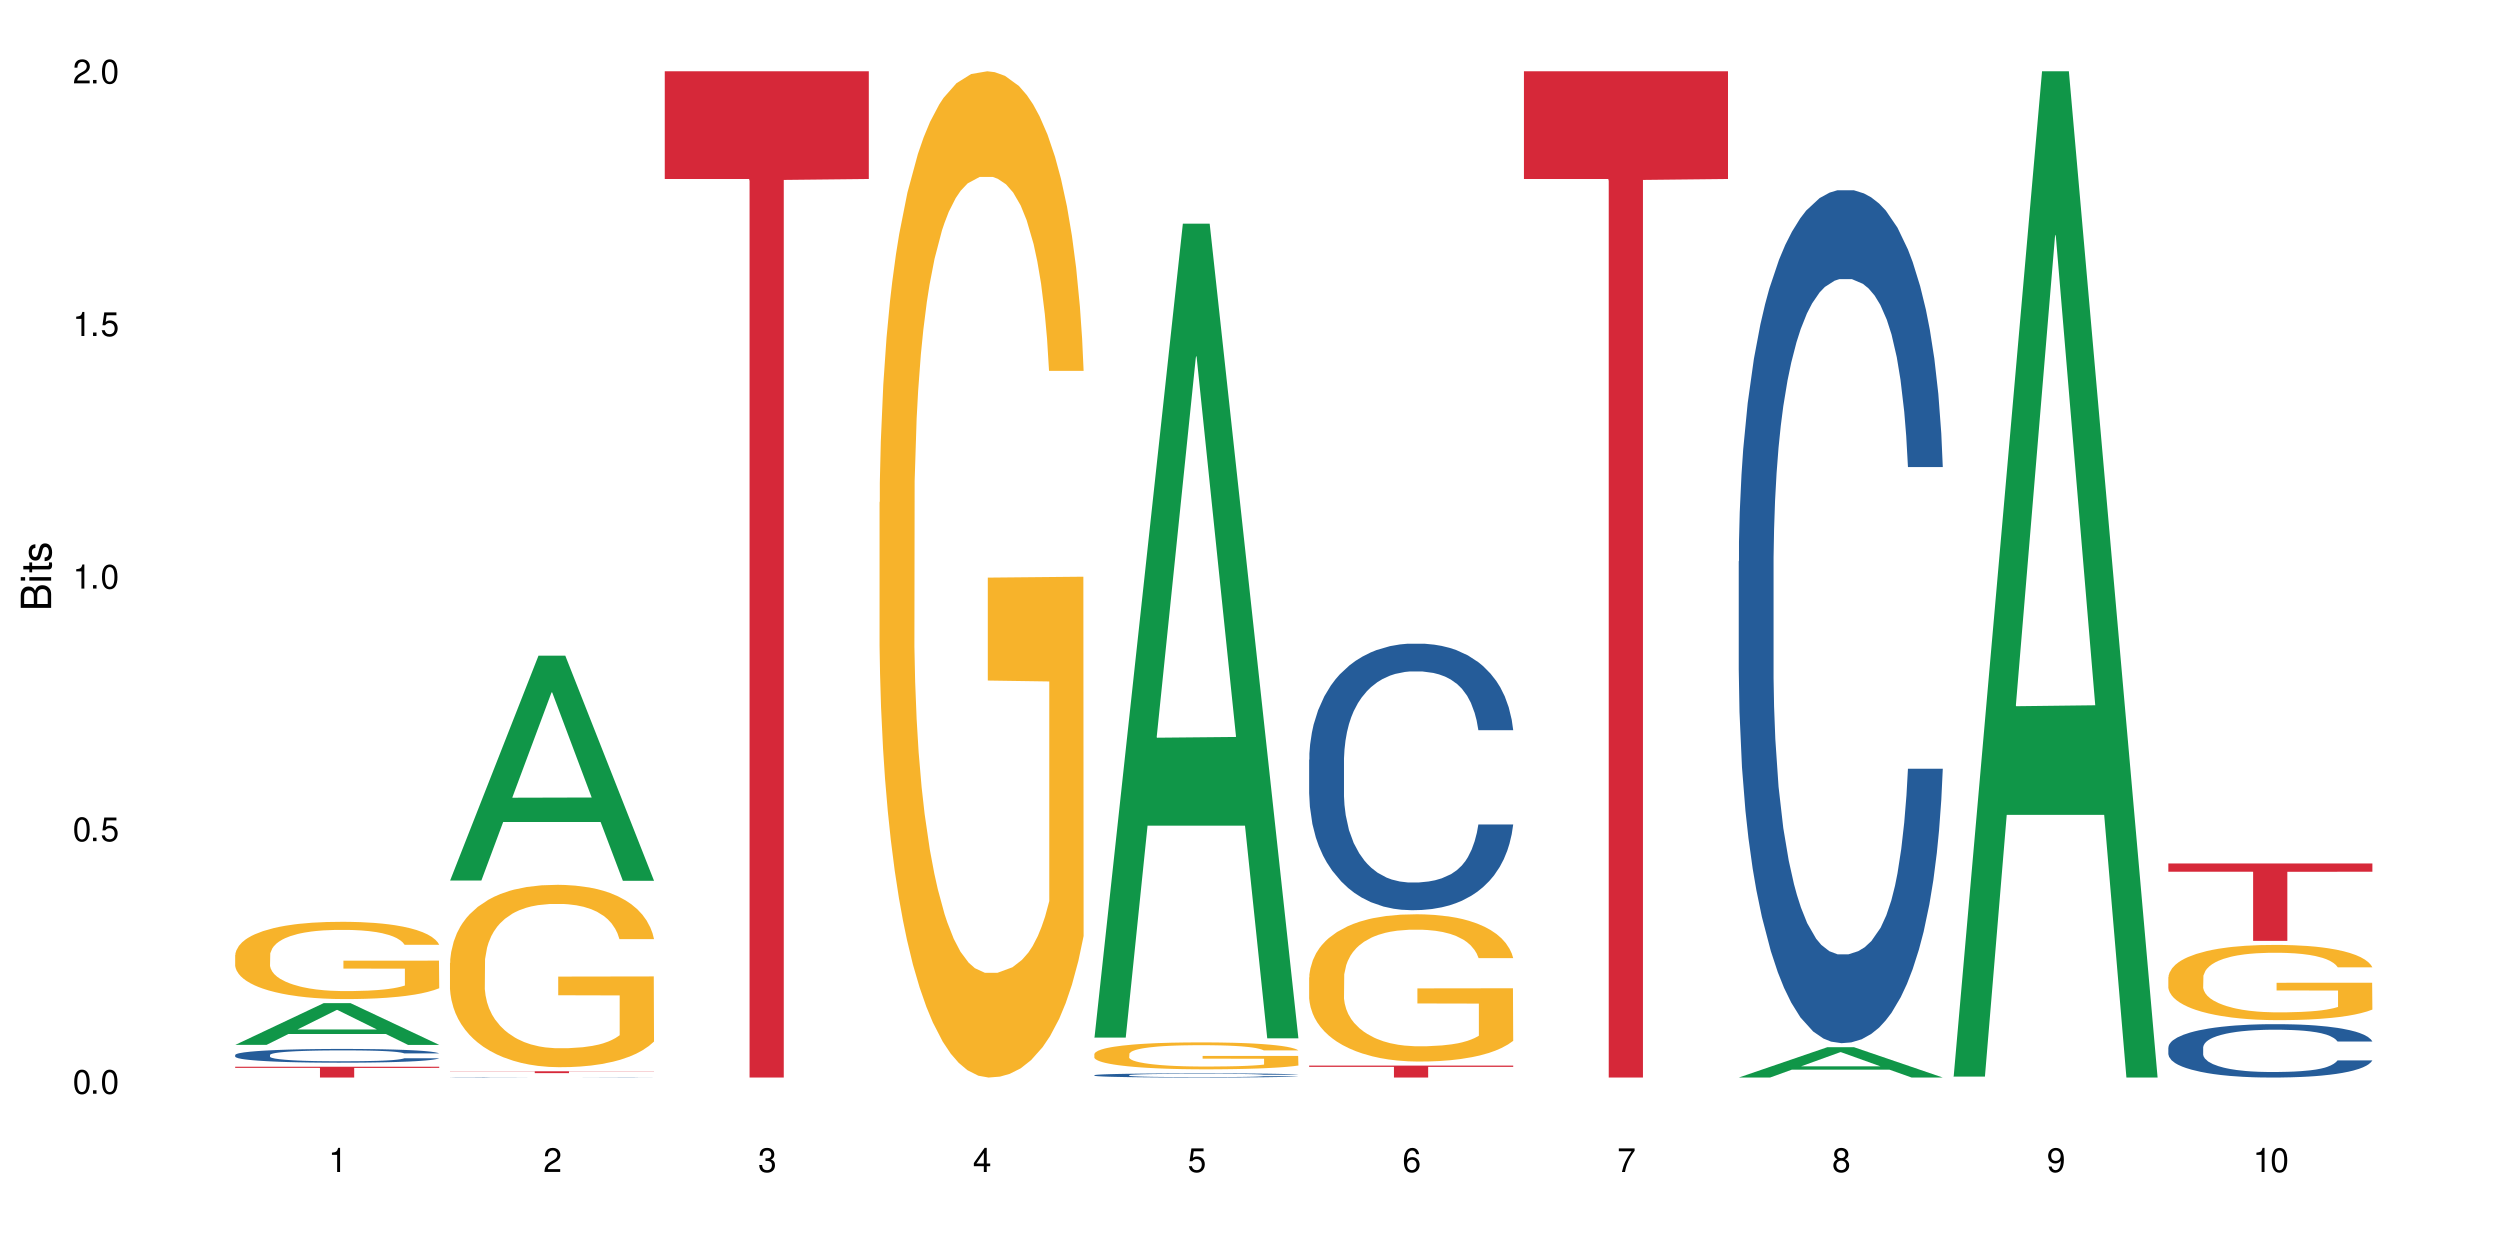 <?xml version="1.0" encoding="UTF-8"?>
<svg xmlns="http://www.w3.org/2000/svg" xmlns:xlink="http://www.w3.org/1999/xlink" width="720" height="360" viewBox="0 0 720 360">
<defs>
<g>
<g id="glyph-0-0">
</g>
<g id="glyph-0-1">
<path d="M 2.641 -6.938 C 2 -6.938 1.422 -6.656 1.078 -6.172 C 0.641 -5.562 0.406 -4.641 0.406 -3.359 C 0.406 -1.016 1.188 0.219 2.641 0.219 C 4.078 0.219 4.859 -1.016 4.859 -3.297 C 4.859 -4.641 4.656 -5.547 4.203 -6.172 C 3.844 -6.656 3.281 -6.938 2.641 -6.938 Z M 2.641 -6.188 C 3.547 -6.188 4 -5.25 4 -3.375 C 4 -1.406 3.562 -0.484 2.625 -0.484 C 1.734 -0.484 1.281 -1.438 1.281 -3.344 C 1.281 -5.25 1.734 -6.188 2.641 -6.188 Z M 2.641 -6.188 "/>
</g>
<g id="glyph-0-2">
<path d="M 1.828 -1 L 0.828 -1 L 0.828 0 L 1.828 0 Z M 1.828 -1 "/>
</g>
<g id="glyph-0-3">
<path d="M 4.562 -6.797 L 1.062 -6.797 L 0.547 -3.094 L 1.328 -3.094 C 1.719 -3.562 2.047 -3.734 2.578 -3.734 C 3.484 -3.734 4.062 -3.109 4.062 -2.094 C 4.062 -1.125 3.484 -0.531 2.578 -0.531 C 1.828 -0.531 1.375 -0.906 1.188 -1.672 L 0.328 -1.672 C 0.453 -1.109 0.547 -0.844 0.75 -0.594 C 1.125 -0.078 1.828 0.219 2.594 0.219 C 3.969 0.219 4.922 -0.781 4.922 -2.219 C 4.922 -3.562 4.031 -4.484 2.719 -4.484 C 2.25 -4.484 1.859 -4.359 1.469 -4.062 L 1.734 -5.969 L 4.562 -5.969 Z M 4.562 -6.797 "/>
</g>
<g id="glyph-0-4">
<path d="M 2.484 -4.938 L 2.484 0 L 3.328 0 L 3.328 -6.938 L 2.766 -6.938 C 2.469 -5.875 2.281 -5.734 0.984 -5.562 L 0.984 -4.938 Z M 2.484 -4.938 "/>
</g>
<g id="glyph-0-5">
<path d="M 4.859 -0.828 L 1.281 -0.828 C 1.359 -1.406 1.672 -1.781 2.5 -2.281 L 3.469 -2.828 C 4.406 -3.344 4.906 -4.062 4.906 -4.906 C 4.906 -5.484 4.672 -6.031 4.266 -6.406 C 3.859 -6.766 3.375 -6.938 2.719 -6.938 C 1.859 -6.938 1.219 -6.625 0.844 -6.031 C 0.609 -5.672 0.5 -5.234 0.484 -4.531 L 1.328 -4.531 C 1.359 -5.016 1.406 -5.281 1.531 -5.516 C 1.75 -5.938 2.188 -6.203 2.703 -6.203 C 3.469 -6.203 4.031 -5.641 4.031 -4.891 C 4.031 -4.344 3.719 -3.859 3.125 -3.516 L 2.234 -3 C 0.812 -2.172 0.406 -1.531 0.328 -0.016 L 4.859 -0.016 Z M 4.859 -0.828 "/>
</g>
<g id="glyph-0-6">
<path d="M 2.125 -3.188 L 2.578 -3.188 C 3.5 -3.188 3.984 -2.766 3.984 -1.922 C 3.984 -1.062 3.469 -0.531 2.594 -0.531 C 1.656 -0.531 1.203 -1 1.156 -2.016 L 0.312 -2.016 C 0.344 -1.453 0.438 -1.094 0.609 -0.781 C 0.953 -0.109 1.625 0.219 2.547 0.219 C 3.953 0.219 4.859 -0.625 4.859 -1.938 C 4.859 -2.828 4.516 -3.297 3.703 -3.594 C 4.344 -3.844 4.656 -4.328 4.656 -5.031 C 4.656 -6.219 3.875 -6.938 2.578 -6.938 C 1.203 -6.938 0.484 -6.172 0.453 -4.703 L 1.297 -4.703 C 1.312 -5.125 1.344 -5.359 1.453 -5.578 C 1.641 -5.969 2.062 -6.203 2.594 -6.203 C 3.344 -6.203 3.797 -5.75 3.797 -5 C 3.797 -4.516 3.609 -4.219 3.25 -4.047 C 3.016 -3.953 2.703 -3.922 2.125 -3.906 Z M 2.125 -3.188 "/>
</g>
<g id="glyph-0-7">
<path d="M 3.141 -1.672 L 3.141 0 L 3.984 0 L 3.984 -1.672 L 4.984 -1.672 L 4.984 -2.438 L 3.984 -2.438 L 3.984 -6.938 L 3.359 -6.938 L 0.266 -2.578 L 0.266 -1.672 Z M 3.141 -2.438 L 1 -2.438 L 3.141 -5.5 Z M 3.141 -2.438 "/>
</g>
<g id="glyph-0-8">
<path d="M 4.781 -5.125 C 4.609 -6.266 3.891 -6.938 2.844 -6.938 C 2.094 -6.938 1.422 -6.578 1.031 -5.953 C 0.594 -5.266 0.406 -4.422 0.406 -3.172 C 0.406 -2 0.578 -1.25 0.984 -0.641 C 1.359 -0.078 1.953 0.219 2.703 0.219 C 3.984 0.219 4.922 -0.75 4.922 -2.094 C 4.922 -3.375 4.062 -4.281 2.844 -4.281 C 2.172 -4.281 1.641 -4.031 1.281 -3.516 C 1.281 -5.234 1.828 -6.188 2.797 -6.188 C 3.391 -6.188 3.797 -5.797 3.938 -5.125 Z M 2.734 -3.531 C 3.547 -3.531 4.062 -2.953 4.062 -2.031 C 4.062 -1.156 3.484 -0.531 2.703 -0.531 C 1.922 -0.531 1.328 -1.188 1.328 -2.078 C 1.328 -2.938 1.906 -3.531 2.734 -3.531 Z M 2.734 -3.531 "/>
</g>
<g id="glyph-0-9">
<path d="M 4.984 -6.797 L 0.438 -6.797 L 0.438 -5.969 L 4.109 -5.969 C 2.5 -3.656 1.828 -2.234 1.328 0 L 2.219 0 C 2.594 -2.172 3.453 -4.047 4.984 -6.094 Z M 4.984 -6.797 "/>
</g>
<g id="glyph-0-10">
<path d="M 3.75 -3.656 C 4.469 -4.094 4.688 -4.438 4.688 -5.078 C 4.688 -6.172 3.844 -6.938 2.641 -6.938 C 1.438 -6.938 0.594 -6.172 0.594 -5.094 C 0.594 -4.438 0.812 -4.094 1.516 -3.656 C 0.734 -3.266 0.359 -2.703 0.359 -1.922 C 0.359 -0.656 1.281 0.219 2.641 0.219 C 3.984 0.219 4.922 -0.656 4.922 -1.922 C 4.922 -2.703 4.531 -3.266 3.75 -3.656 Z M 2.641 -6.188 C 3.359 -6.188 3.812 -5.75 3.812 -5.062 C 3.812 -4.406 3.344 -3.984 2.641 -3.984 C 1.922 -3.984 1.453 -4.406 1.453 -5.078 C 1.453 -5.75 1.922 -6.188 2.641 -6.188 Z M 2.641 -3.266 C 3.484 -3.266 4.062 -2.719 4.062 -1.906 C 4.062 -1.078 3.484 -0.531 2.625 -0.531 C 1.797 -0.531 1.219 -1.094 1.219 -1.906 C 1.219 -2.719 1.781 -3.266 2.641 -3.266 Z M 2.641 -3.266 "/>
</g>
<g id="glyph-0-11">
<path d="M 0.516 -1.578 C 0.672 -0.453 1.406 0.219 2.438 0.219 C 3.188 0.219 3.859 -0.141 4.266 -0.766 C 4.688 -1.453 4.891 -2.297 4.891 -3.547 C 4.891 -4.719 4.703 -5.453 4.312 -6.078 C 3.938 -6.641 3.344 -6.938 2.594 -6.938 C 1.297 -6.938 0.359 -5.969 0.359 -4.625 C 0.359 -3.344 1.234 -2.453 2.453 -2.453 C 3.094 -2.453 3.578 -2.672 4.016 -3.203 C 4 -1.484 3.469 -0.531 2.5 -0.531 C 1.906 -0.531 1.484 -0.906 1.359 -1.578 Z M 2.578 -6.203 C 3.375 -6.203 3.969 -5.531 3.969 -4.641 C 3.969 -3.797 3.391 -3.188 2.547 -3.188 C 1.734 -3.188 1.234 -3.766 1.234 -4.688 C 1.234 -5.562 1.797 -6.203 2.578 -6.203 Z M 2.578 -6.203 "/>
</g>
<g id="glyph-1-0">
</g>
<g id="glyph-1-1">
<path d="M 0 -0.953 L 0 -4.891 C 0 -5.719 -0.234 -6.344 -0.734 -6.797 C -1.188 -7.234 -1.812 -7.469 -2.5 -7.469 C -3.547 -7.469 -4.188 -7 -4.625 -5.875 C -4.984 -6.688 -5.625 -7.094 -6.531 -7.094 C -7.172 -7.094 -7.734 -6.859 -8.141 -6.391 C -8.562 -5.922 -8.75 -5.344 -8.75 -4.5 L -8.75 -0.953 Z M -4.984 -2.062 L -7.766 -2.062 L -7.766 -4.219 C -7.766 -4.844 -7.688 -5.203 -7.453 -5.5 C -7.219 -5.812 -6.859 -5.969 -6.375 -5.969 C -5.891 -5.969 -5.531 -5.812 -5.297 -5.5 C -5.062 -5.203 -4.984 -4.844 -4.984 -4.219 Z M -0.984 -2.062 L -4 -2.062 L -4 -4.781 C -4 -5.766 -3.438 -6.359 -2.484 -6.359 C -1.547 -6.359 -0.984 -5.766 -0.984 -4.781 Z M -0.984 -2.062 "/>
</g>
<g id="glyph-1-2">
<path d="M -6.281 -1.797 L -6.281 -0.797 L 0 -0.797 L 0 -1.797 Z M -8.75 -1.797 L -8.75 -0.797 L -7.484 -0.797 L -7.484 -1.797 Z M -8.75 -1.797 "/>
</g>
<g id="glyph-1-3">
<path d="M -6.281 -3.047 L -6.281 -2.016 L -8.016 -2.016 L -8.016 -1.016 L -6.281 -1.016 L -6.281 -0.172 L -5.469 -0.172 L -5.469 -1.016 L -0.719 -1.016 C -0.078 -1.016 0.281 -1.453 0.281 -2.234 C 0.281 -2.5 0.25 -2.719 0.188 -3.047 L -0.641 -3.047 C -0.609 -2.906 -0.594 -2.766 -0.594 -2.562 C -0.594 -2.141 -0.719 -2.016 -1.156 -2.016 L -5.469 -2.016 L -5.469 -3.047 Z M -6.281 -3.047 "/>
</g>
<g id="glyph-1-4">
<path d="M -4.531 -5.25 C -5.766 -5.25 -6.469 -4.422 -6.469 -2.969 C -6.469 -1.516 -5.719 -0.562 -4.547 -0.562 C -3.562 -0.562 -3.094 -1.062 -2.734 -2.562 L -2.516 -3.484 C -2.344 -4.188 -2.094 -4.469 -1.641 -4.469 C -1.047 -4.469 -0.641 -3.875 -0.641 -3 C -0.641 -2.453 -0.797 -2 -1.062 -1.75 C -1.25 -1.594 -1.422 -1.531 -1.875 -1.469 L -1.875 -0.406 C -0.422 -0.453 0.281 -1.266 0.281 -2.922 C 0.281 -4.5 -0.5 -5.516 -1.719 -5.516 C -2.656 -5.516 -3.172 -4.984 -3.469 -3.734 L -3.703 -2.766 C -3.891 -1.953 -4.156 -1.609 -4.594 -1.609 C -5.188 -1.609 -5.547 -2.125 -5.547 -2.938 C -5.547 -3.75 -5.203 -4.172 -4.531 -4.203 Z M -4.531 -5.25 "/>
</g>
</g>
</defs>
<rect x="-72" y="-36" width="864" height="432" fill="rgb(100%, 100%, 100%)" fill-opacity="1"/>
<path fill-rule="nonzero" fill="rgb(6.275%, 58.824%, 28.235%)" fill-opacity="1" d="M 67.73 300.922 L 67.793 300.914 L 93.223 288.902 L 100.945 288.902 L 126.5 300.934 L 117.52 300.934 L 111.117 297.793 L 83.051 297.793 L 76.773 300.922 L 67.73 300.922 L 85.75 296.496 L 108.543 296.484 L 97.176 290.867 L 97.051 290.855 L 96.926 290.891 L 85.688 296.484 L 85.75 296.496 Z M 67.73 300.922 "/>
<path fill-rule="nonzero" fill="rgb(14.51%, 36.078%, 60%)" fill-opacity="1" d="M 67.73 303.82 L 67.801 303.816 L 67.801 303.73 L 68.02 303.594 L 68.52 303.418 L 69.02 303.301 L 70.312 303.086 L 72.102 302.879 L 73.965 302.723 L 75.328 302.629 L 76.547 302.555 L 79.34 302.422 L 81.133 302.352 L 83.066 302.289 L 85.434 302.23 L 87.152 302.191 L 91.023 302.137 L 93.891 302.109 L 96.113 302.098 L 100.914 302.098 L 103.781 302.113 L 105.859 302.133 L 108.152 302.16 L 110.086 302.191 L 113.457 302.273 L 116.465 302.375 L 117.828 302.434 L 119.977 302.543 L 121.625 302.652 L 122.773 302.746 L 124.062 302.879 L 125.207 303.043 L 126.07 303.227 L 126.5 303.383 L 116.465 303.383 L 115.965 303.238 L 115.391 303.125 L 114.316 302.977 L 113.238 302.875 L 111.734 302.77 L 110.375 302.699 L 108.512 302.629 L 106.863 302.586 L 105.141 302.555 L 103.492 302.531 L 100.34 302.512 L 96.684 302.512 L 95.324 302.52 L 92.527 302.547 L 91.023 302.574 L 88.871 302.625 L 87.367 302.672 L 85.578 302.742 L 84.359 302.805 L 82.852 302.898 L 81.777 302.98 L 80.559 303.102 L 79.844 303.191 L 79.199 303.293 L 78.625 303.414 L 78.195 303.539 L 77.906 303.672 L 77.766 303.805 L 77.766 304.363 L 77.906 304.496 L 78.266 304.645 L 79.199 304.867 L 80.559 305.059 L 82.137 305.211 L 83.641 305.32 L 84.5 305.371 L 85.648 305.43 L 87.441 305.5 L 90.02 305.574 L 91.523 305.602 L 93.816 305.629 L 96.184 305.645 L 99.336 305.645 L 102.133 305.629 L 103.996 305.613 L 105.93 305.582 L 108.582 305.523 L 110.23 305.465 L 111.664 305.395 L 112.738 305.328 L 113.457 305.27 L 114.531 305.156 L 115.391 305.035 L 116.035 304.906 L 116.465 304.785 L 126.5 304.785 L 126.07 304.93 L 125.422 305.07 L 124.777 305.176 L 123.777 305.301 L 122.629 305.414 L 120.98 305.539 L 119.617 305.625 L 117.828 305.715 L 116.18 305.781 L 114.387 305.844 L 111.734 305.918 L 110.016 305.953 L 108.152 305.984 L 105.93 306.016 L 103.137 306.039 L 100.125 306.055 L 97.328 306.059 L 94.32 306.051 L 92.098 306.035 L 89.16 306.004 L 85.504 305.938 L 82.852 305.871 L 80.773 305.801 L 78.984 305.727 L 76.977 305.629 L 74.395 305.473 L 72.82 305.348 L 71.746 305.246 L 70.527 305.105 L 69.664 304.98 L 68.664 304.777 L 67.945 304.52 L 67.73 304.32 Z M 67.73 303.82 "/>
<path fill-rule="nonzero" fill="rgb(96.863%, 70.196%, 16.863%)" fill-opacity="1" d="M 67.73 275.012 L 67.801 274.992 L 67.801 274.586 L 68.09 273.672 L 68.805 272.41 L 69.738 271.375 L 70.742 270.559 L 71.387 270.133 L 72.461 269.523 L 73.395 269.078 L 75.758 268.16 L 78.77 267.309 L 80.418 266.941 L 82.281 266.598 L 84.93 266.211 L 86.148 266.066 L 89.875 265.742 L 94.105 265.539 L 98.762 265.477 L 100.914 265.5 L 103.852 265.578 L 107.863 265.805 L 110.16 266.008 L 111.949 266.211 L 113.812 266.473 L 116.105 266.879 L 118.258 267.367 L 119.977 267.855 L 121.695 268.465 L 123.129 269.117 L 124.348 269.828 L 125.422 270.684 L 126.07 271.395 L 126.5 272.105 L 116.535 272.105 L 115.965 271.395 L 115.32 270.844 L 114.242 270.176 L 113.168 269.688 L 112.094 269.301 L 110.086 268.77 L 108.367 268.445 L 106.215 268.16 L 104.137 267.977 L 101.773 267.855 L 100.34 267.816 L 96.543 267.816 L 93.102 267.957 L 91.094 268.121 L 89.66 268.285 L 87.656 268.59 L 86.438 268.832 L 85.719 268.996 L 83.57 269.625 L 82.137 270.195 L 81.348 270.582 L 80.344 271.191 L 79.629 271.738 L 78.84 272.551 L 78.41 273.164 L 77.836 274.543 L 77.766 278.203 L 77.98 278.977 L 78.41 279.809 L 78.984 280.543 L 79.844 281.316 L 80.703 281.902 L 82.207 282.695 L 83.496 283.227 L 84.5 283.57 L 86.438 284.121 L 87.227 284.305 L 89.09 284.668 L 91.023 284.953 L 93.387 285.199 L 95.18 285.32 L 98.047 285.422 L 101.703 285.422 L 106 285.301 L 108.727 285.137 L 110.59 284.973 L 111.809 284.832 L 113.312 284.609 L 114.387 284.406 L 115.391 284.18 L 116.609 283.836 L 116.609 278.977 L 98.906 278.957 L 98.906 276.68 L 126.426 276.66 L 126.5 284.609 L 124.992 285.156 L 123.129 285.684 L 121.34 286.094 L 119.477 286.438 L 116.824 286.824 L 114.672 287.066 L 111.375 287.352 L 108.367 287.535 L 105.215 287.656 L 102.418 287.719 L 99.121 287.738 L 96.184 287.699 L 93.031 287.574 L 90.52 287.414 L 88.227 287.211 L 85.934 286.945 L 83.066 286.52 L 81.203 286.172 L 79.27 285.746 L 77.336 285.238 L 75.613 284.688 L 74.469 284.262 L 73.32 283.773 L 72.102 283.164 L 70.957 282.473 L 70.098 281.844 L 69.309 281.133 L 68.734 280.461 L 68.16 279.547 L 67.875 278.812 L 67.73 278.184 Z M 67.73 275.012 "/>
<path fill-rule="nonzero" fill="rgb(83.922%, 15.686%, 22.353%)" fill-opacity="1" d="M 67.73 307.223 L 126.5 307.223 L 126.5 307.555 L 102.008 307.559 L 102.008 310.332 L 92.152 310.332 L 92.152 307.559 L 92.008 307.555 L 67.73 307.555 Z M 67.73 307.223 "/>
<path fill-rule="nonzero" fill="rgb(6.275%, 58.824%, 28.235%)" fill-opacity="1" d="M 129.594 253.602 L 129.656 253.539 L 155.082 188.836 L 162.805 188.836 L 188.359 253.664 L 179.383 253.664 L 172.977 236.742 L 144.91 236.742 L 138.633 253.602 L 129.594 253.602 L 147.613 229.742 L 170.402 229.68 L 159.039 199.43 L 158.914 199.367 L 158.789 199.551 L 147.547 229.68 L 147.613 229.742 Z M 129.594 253.602 "/>
<path fill-rule="nonzero" fill="rgb(14.51%, 36.078%, 60%)" fill-opacity="1" d="M 129.594 310.273 L 129.664 310.273 L 129.664 310.27 L 129.879 310.266 L 130.379 310.262 L 130.883 310.258 L 132.172 310.254 L 133.965 310.25 L 135.828 310.246 L 137.188 310.242 L 138.406 310.238 L 141.203 310.234 L 144.93 310.234 L 147.293 310.23 L 152.883 310.23 L 155.75 310.227 L 165.641 310.227 L 167.719 310.23 L 175.316 310.23 L 178.324 310.234 L 179.688 310.238 L 181.836 310.238 L 183.484 310.242 L 184.633 310.246 L 185.922 310.25 L 187.07 310.254 L 187.93 310.258 L 188.359 310.262 L 178.324 310.262 L 177.824 310.258 L 177.25 310.254 L 176.176 310.25 L 175.102 310.25 L 173.598 310.246 L 172.234 310.242 L 168.723 310.242 L 167.004 310.238 L 154.391 310.238 L 152.883 310.242 L 149.23 310.242 L 147.438 310.246 L 146.219 310.246 L 144.715 310.25 L 143.641 310.25 L 142.422 310.254 L 141.703 310.258 L 141.059 310.258 L 140.484 310.262 L 140.055 310.266 L 139.77 310.27 L 139.625 310.273 L 139.625 310.289 L 139.77 310.293 L 140.129 310.297 L 141.059 310.301 L 142.422 310.305 L 143.996 310.309 L 145.504 310.312 L 146.363 310.312 L 147.508 310.316 L 149.301 310.316 L 151.879 310.32 L 167.789 310.32 L 170.441 310.316 L 173.523 310.316 L 174.598 310.312 L 175.316 310.312 L 176.391 310.309 L 177.25 310.305 L 177.895 310.301 L 178.324 310.297 L 188.359 310.297 L 187.93 310.301 L 186.641 310.309 L 185.637 310.312 L 184.488 310.316 L 182.84 310.32 L 181.48 310.32 L 179.688 310.324 L 178.039 310.324 L 176.246 310.328 L 171.875 310.328 L 170.012 310.332 L 151.02 310.332 L 147.367 310.328 L 144.715 310.328 L 142.637 310.324 L 140.844 310.324 L 138.836 310.32 L 136.258 310.316 L 134.68 310.312 L 133.605 310.312 L 132.387 310.309 L 131.527 310.305 L 130.523 310.297 L 129.809 310.293 L 129.594 310.285 Z M 129.594 310.273 "/>
<path fill-rule="nonzero" fill="rgb(96.863%, 70.196%, 16.863%)" fill-opacity="1" d="M 129.594 277.324 L 129.664 277.277 L 129.664 276.316 L 129.949 274.16 L 130.668 271.184 L 131.598 268.738 L 132.602 266.82 L 133.246 265.812 L 134.32 264.371 L 135.254 263.316 L 137.617 261.16 L 140.629 259.145 L 142.277 258.281 L 144.141 257.465 L 146.793 256.555 L 148.012 256.219 L 151.738 255.449 L 155.965 254.969 L 160.625 254.824 L 162.773 254.875 L 165.711 255.066 L 169.727 255.594 L 172.02 256.074 L 173.812 256.555 L 175.676 257.176 L 177.969 258.137 L 180.117 259.289 L 181.836 260.438 L 183.559 261.879 L 184.992 263.414 L 186.211 265.094 L 187.285 267.105 L 187.93 268.785 L 188.359 270.465 L 178.398 270.465 L 177.824 268.785 L 177.18 267.492 L 176.105 265.906 L 175.031 264.758 L 173.953 263.844 L 171.949 262.598 L 170.227 261.832 L 168.078 261.16 L 166 260.727 L 163.633 260.438 L 162.199 260.344 L 158.402 260.344 L 154.961 260.68 L 152.957 261.062 L 151.523 261.445 L 149.516 262.164 L 148.297 262.742 L 147.582 263.125 L 145.43 264.613 L 143.996 265.957 L 143.207 266.867 L 142.207 268.305 L 141.488 269.602 L 140.699 271.52 L 140.27 272.961 L 139.695 276.223 L 139.625 284.859 L 139.84 286.68 L 140.27 288.648 L 140.844 290.375 L 141.703 292.199 L 142.562 293.59 L 144.07 295.461 L 145.359 296.707 L 146.363 297.523 L 148.297 298.816 L 149.086 299.25 L 150.949 300.113 L 152.883 300.785 L 155.25 301.359 L 157.039 301.648 L 159.906 301.887 L 163.562 301.887 L 167.863 301.602 L 170.586 301.215 L 172.449 300.832 L 173.668 300.496 L 175.172 299.969 L 176.246 299.488 L 177.25 298.961 L 178.469 298.145 L 178.469 286.68 L 160.766 286.633 L 160.766 281.258 L 188.289 281.211 L 188.359 299.969 L 186.855 301.266 L 184.992 302.512 L 183.199 303.473 L 181.336 304.285 L 178.684 305.199 L 176.535 305.773 L 173.238 306.445 L 170.227 306.879 L 167.074 307.164 L 164.277 307.309 L 160.984 307.355 L 158.043 307.262 L 154.891 306.973 L 152.383 306.59 L 150.09 306.109 L 147.797 305.484 L 144.93 304.48 L 143.066 303.664 L 141.129 302.656 L 139.195 301.457 L 137.477 300.16 L 136.328 299.152 L 135.184 298.004 L 133.965 296.562 L 132.816 294.934 L 131.957 293.445 L 131.168 291.766 L 130.594 290.184 L 130.023 288.023 L 129.734 286.297 L 129.594 284.809 Z M 129.594 277.324 "/>
<path fill-rule="nonzero" fill="rgb(83.922%, 15.686%, 22.353%)" fill-opacity="1" d="M 129.594 308.52 L 188.359 308.52 L 188.359 308.578 L 163.867 308.578 L 163.867 309.062 L 154.012 309.062 L 154.012 308.582 L 153.871 308.578 L 129.594 308.578 Z M 129.594 308.52 "/>
<path fill-rule="nonzero" fill="rgb(83.922%, 15.686%, 22.353%)" fill-opacity="1" d="M 191.453 20.527 L 250.219 20.527 L 250.219 51.547 L 225.727 51.82 L 225.727 310.332 L 215.875 310.332 L 215.875 52.094 L 215.73 51.547 L 191.453 51.547 Z M 191.453 20.527 "/>
<path fill-rule="nonzero" fill="rgb(96.863%, 70.196%, 16.863%)" fill-opacity="1" d="M 253.312 144.652 L 253.387 144.387 L 253.387 139.094 L 253.672 127.184 L 254.387 110.777 L 255.32 97.277 L 256.324 86.691 L 256.969 81.133 L 258.043 73.195 L 258.977 67.371 L 261.34 55.461 L 264.352 44.348 L 266 39.582 L 267.863 35.082 L 270.516 30.055 L 271.73 28.203 L 275.461 23.965 L 279.688 21.32 L 284.348 20.527 L 286.496 20.789 L 289.434 21.848 L 293.449 24.762 L 295.742 27.406 L 297.531 30.055 L 299.395 33.496 L 301.691 38.789 L 303.84 45.141 L 305.559 51.492 L 307.281 59.43 L 308.715 67.902 L 309.93 77.164 L 311.008 88.281 L 311.652 97.543 L 312.082 106.805 L 302.121 106.805 L 301.547 97.543 L 300.902 90.398 L 299.824 81.664 L 298.75 75.312 L 297.676 70.281 L 295.668 63.402 L 293.949 59.168 L 291.801 55.461 L 289.723 53.078 L 287.355 51.492 L 285.922 50.961 L 282.125 50.961 L 278.684 52.816 L 276.676 54.934 L 275.242 57.051 L 273.238 61.02 L 272.02 64.195 L 271.301 66.312 L 269.152 74.516 L 267.719 81.93 L 266.93 86.957 L 265.926 94.898 L 265.211 102.043 L 264.422 112.629 L 263.992 120.57 L 263.418 138.566 L 263.348 186.207 L 263.562 196.262 L 263.992 207.113 L 264.566 216.641 L 265.426 226.699 L 266.285 234.375 L 267.789 244.695 L 269.082 251.578 L 270.082 256.078 L 272.02 263.223 L 272.809 265.605 L 274.672 270.367 L 276.605 274.074 L 278.973 277.25 L 280.762 278.836 L 283.629 280.16 L 287.285 280.16 L 291.586 278.574 L 294.309 276.457 L 296.172 274.34 L 297.391 272.484 L 298.895 269.574 L 299.969 266.926 L 300.973 264.016 L 302.191 259.516 L 302.191 196.262 L 284.488 195.996 L 284.488 166.355 L 312.008 166.09 L 312.082 269.574 L 310.578 276.719 L 308.715 283.602 L 306.922 288.895 L 305.059 293.395 L 302.406 298.422 L 300.258 301.598 L 296.961 305.305 L 293.949 307.688 L 290.797 309.273 L 288 310.066 L 284.703 310.332 L 281.766 309.805 L 278.613 308.215 L 276.105 306.098 L 273.812 303.453 L 271.516 300.012 L 268.652 294.453 L 266.789 289.953 L 264.852 284.395 L 262.918 277.777 L 261.195 270.633 L 260.051 265.074 L 258.902 258.723 L 257.684 250.781 L 256.539 241.785 L 255.68 233.578 L 254.891 224.316 L 254.316 215.582 L 253.742 203.672 L 253.457 194.145 L 253.312 185.941 Z M 253.312 144.652 "/>
<path fill-rule="nonzero" fill="rgb(6.275%, 58.824%, 28.235%)" fill-opacity="1" d="M 315.176 298.82 L 315.238 298.602 L 340.664 64.418 L 348.387 64.418 L 373.941 299.043 L 364.965 299.043 L 358.559 237.797 L 330.496 237.797 L 324.215 298.82 L 315.176 298.82 L 333.195 212.461 L 355.984 212.242 L 344.621 102.75 L 344.496 102.531 L 344.371 103.191 L 333.133 212.242 L 333.195 212.461 Z M 315.176 298.82 "/>
<path fill-rule="nonzero" fill="rgb(14.51%, 36.078%, 60%)" fill-opacity="1" d="M 315.176 309.652 L 315.246 309.648 L 315.246 309.625 L 315.461 309.582 L 315.961 309.527 L 316.465 309.492 L 317.754 309.426 L 319.547 309.363 L 321.41 309.316 L 322.77 309.289 L 323.988 309.266 L 326.785 309.227 L 328.578 309.203 L 330.512 309.184 L 332.875 309.168 L 334.598 309.156 L 338.465 309.137 L 341.332 309.129 L 343.555 309.125 L 348.355 309.125 L 351.223 309.133 L 353.301 309.137 L 355.594 309.145 L 357.531 309.156 L 360.898 309.18 L 363.91 309.211 L 365.27 309.227 L 367.422 309.262 L 369.07 309.297 L 370.215 309.324 L 371.504 309.363 L 372.652 309.414 L 373.512 309.469 L 373.941 309.52 L 363.91 309.52 L 363.406 309.473 L 362.832 309.441 L 361.758 309.395 L 360.684 309.363 L 359.18 309.332 L 357.816 309.309 L 355.953 309.289 L 354.305 309.277 L 352.586 309.266 L 350.938 309.258 L 347.785 309.254 L 342.766 309.254 L 339.973 309.262 L 338.465 309.27 L 336.316 309.285 L 334.812 309.301 L 333.02 309.324 L 331.801 309.34 L 330.297 309.371 L 329.223 309.395 L 328.004 309.434 L 327.285 309.461 L 326.641 309.492 L 326.066 309.527 L 325.637 309.566 L 325.352 309.605 L 325.207 309.645 L 325.207 309.816 L 325.352 309.855 L 325.711 309.902 L 326.641 309.969 L 328.004 310.027 L 329.578 310.074 L 331.086 310.109 L 331.945 310.125 L 333.09 310.141 L 334.883 310.164 L 337.465 310.184 L 338.969 310.195 L 341.262 310.203 L 343.625 310.207 L 346.781 310.207 L 349.574 310.203 L 351.438 310.195 L 353.375 310.188 L 356.023 310.168 L 357.672 310.152 L 359.105 310.129 L 360.184 310.109 L 360.898 310.094 L 361.973 310.059 L 362.832 310.02 L 363.48 309.98 L 363.91 309.945 L 373.941 309.945 L 373.512 309.988 L 372.867 310.031 L 372.223 310.062 L 371.219 310.102 L 370.07 310.137 L 368.422 310.176 L 367.062 310.199 L 365.27 310.227 L 363.621 310.25 L 361.832 310.266 L 359.18 310.289 L 357.457 310.301 L 355.594 310.309 L 353.375 310.32 L 350.578 310.328 L 347.57 310.332 L 341.762 310.332 L 339.543 310.324 L 336.602 310.316 L 332.949 310.297 L 330.297 310.273 L 328.219 310.254 L 326.426 310.23 L 324.418 310.203 L 321.84 310.152 L 320.262 310.117 L 319.188 310.086 L 317.969 310.043 L 317.109 310.004 L 316.105 309.941 L 315.391 309.863 L 315.176 309.805 Z M 315.176 309.652 "/>
<path fill-rule="nonzero" fill="rgb(96.863%, 70.196%, 16.863%)" fill-opacity="1" d="M 315.176 303.527 L 315.246 303.52 L 315.246 303.379 L 315.531 303.062 L 316.25 302.621 L 317.18 302.262 L 318.184 301.977 L 318.828 301.828 L 319.906 301.617 L 320.836 301.461 L 323.203 301.141 L 326.211 300.844 L 327.859 300.715 L 329.723 300.598 L 332.375 300.461 L 333.594 300.41 L 337.32 300.297 L 341.547 300.227 L 346.207 300.207 L 348.355 300.215 L 351.297 300.242 L 355.309 300.32 L 357.602 300.391 L 359.395 300.461 L 361.258 300.555 L 363.551 300.695 L 365.699 300.863 L 367.422 301.035 L 369.141 301.246 L 370.574 301.473 L 371.793 301.723 L 372.867 302.02 L 373.512 302.27 L 373.941 302.516 L 363.98 302.516 L 363.406 302.27 L 362.762 302.078 L 361.688 301.844 L 360.613 301.672 L 359.535 301.539 L 357.531 301.355 L 355.809 301.242 L 353.66 301.141 L 351.582 301.078 L 349.215 301.035 L 347.785 301.02 L 343.984 301.02 L 340.547 301.07 L 338.539 301.129 L 337.105 301.184 L 335.098 301.289 L 333.879 301.375 L 333.164 301.434 L 331.012 301.652 L 329.578 301.852 L 328.793 301.984 L 327.789 302.195 L 327.07 302.387 L 326.281 302.672 L 325.852 302.883 L 325.281 303.367 L 325.207 304.641 L 325.422 304.91 L 325.852 305.199 L 326.426 305.457 L 327.285 305.723 L 328.145 305.93 L 329.652 306.207 L 330.941 306.391 L 331.945 306.512 L 333.879 306.703 L 334.668 306.766 L 336.531 306.895 L 338.465 306.992 L 340.832 307.078 L 342.625 307.121 L 345.488 307.156 L 349.145 307.156 L 353.445 307.113 L 356.168 307.055 L 358.031 307 L 359.25 306.949 L 360.754 306.871 L 361.832 306.801 L 362.832 306.723 L 364.051 306.602 L 364.051 304.91 L 346.352 304.902 L 346.352 304.109 L 373.871 304.102 L 373.941 306.871 L 372.438 307.062 L 370.574 307.246 L 368.781 307.391 L 366.918 307.508 L 364.266 307.645 L 362.117 307.73 L 358.82 307.828 L 355.809 307.891 L 352.656 307.934 L 349.863 307.957 L 346.566 307.965 L 343.625 307.949 L 340.473 307.906 L 337.965 307.848 L 335.672 307.777 L 333.379 307.688 L 330.512 307.539 L 328.648 307.418 L 326.715 307.27 L 324.777 307.09 L 323.059 306.898 L 321.91 306.75 L 320.766 306.582 L 319.547 306.367 L 318.398 306.129 L 317.539 305.91 L 316.75 305.66 L 316.18 305.426 L 315.605 305.109 L 315.316 304.852 L 315.176 304.633 Z M 315.176 303.527 "/>
<path fill-rule="nonzero" fill="rgb(14.51%, 36.078%, 60%)" fill-opacity="1" d="M 377.035 218.785 L 377.105 218.715 L 377.105 217.027 L 377.32 214.363 L 377.824 210.996 L 378.324 208.68 L 379.617 204.539 L 381.406 200.539 L 383.27 197.453 L 384.633 195.629 L 385.852 194.227 L 388.645 191.629 L 390.438 190.297 L 392.371 189.105 L 394.738 187.91 L 396.457 187.211 L 400.328 186.086 L 403.195 185.594 L 405.414 185.387 L 410.219 185.387 L 413.086 185.664 L 415.164 186.016 L 417.457 186.578 L 419.391 187.211 L 422.758 188.754 L 425.77 190.719 L 427.133 191.84 L 429.281 194.016 L 430.93 196.121 L 432.078 197.945 L 433.367 200.539 L 434.512 203.699 L 435.375 207.277 L 435.805 210.293 L 425.77 210.293 L 425.27 207.488 L 424.695 205.312 L 423.621 202.434 L 422.543 200.398 L 421.039 198.367 L 419.68 197.031 L 417.816 195.699 L 416.168 194.855 L 414.445 194.227 L 412.797 193.805 L 409.645 193.383 L 405.988 193.383 L 404.629 193.523 L 401.832 194.086 L 400.328 194.578 L 398.176 195.559 L 396.672 196.473 L 394.879 197.875 L 393.664 199.066 L 392.156 200.891 L 391.082 202.504 L 389.863 204.82 L 389.148 206.574 L 388.504 208.539 L 387.93 210.855 L 387.5 213.309 L 387.211 215.906 L 387.07 218.434 L 387.07 229.309 L 387.211 231.836 L 387.57 234.781 L 388.504 239.062 L 389.863 242.781 L 391.441 245.727 L 392.945 247.832 L 393.805 248.812 L 394.953 249.938 L 396.742 251.34 L 399.324 252.742 L 400.828 253.305 L 403.121 253.867 L 405.488 254.148 L 408.641 254.148 L 411.438 253.867 L 413.301 253.516 L 415.234 252.953 L 417.887 251.762 L 419.535 250.637 L 420.969 249.305 L 422.043 247.973 L 422.758 246.848 L 423.836 244.676 L 424.695 242.289 L 425.34 239.832 L 425.77 237.449 L 435.805 237.449 L 435.375 240.254 L 434.727 242.992 L 434.082 245.023 L 433.078 247.48 L 431.934 249.656 L 430.285 252.113 L 428.922 253.727 L 427.133 255.48 L 425.484 256.812 L 423.691 258.004 L 421.039 259.41 L 419.32 260.109 L 417.457 260.742 L 415.234 261.305 L 412.438 261.793 L 409.43 262.074 L 406.633 262.145 L 403.625 262.004 L 401.402 261.723 L 398.465 261.094 L 394.809 259.828 L 392.156 258.496 L 390.078 257.164 L 388.289 255.762 L 386.281 253.867 L 383.699 250.777 L 382.125 248.395 L 381.047 246.43 L 379.832 243.691 L 378.969 241.234 L 377.969 237.309 L 377.25 232.324 L 377.035 228.465 Z M 377.035 218.785 "/>
<path fill-rule="nonzero" fill="rgb(96.863%, 70.196%, 16.863%)" fill-opacity="1" d="M 377.035 281.48 L 377.105 281.441 L 377.105 280.664 L 377.395 278.922 L 378.109 276.52 L 379.043 274.543 L 380.047 272.996 L 380.691 272.18 L 381.766 271.02 L 382.695 270.168 L 385.062 268.422 L 388.07 266.797 L 389.719 266.098 L 391.582 265.441 L 394.234 264.703 L 395.453 264.434 L 399.18 263.812 L 403.41 263.426 L 408.066 263.309 L 410.219 263.348 L 413.156 263.504 L 417.168 263.93 L 419.461 264.316 L 421.254 264.703 L 423.117 265.207 L 425.41 265.984 L 427.562 266.914 L 429.281 267.844 L 431 269.004 L 432.434 270.246 L 433.652 271.602 L 434.727 273.227 L 435.375 274.582 L 435.805 275.938 L 425.84 275.938 L 425.27 274.582 L 424.621 273.539 L 423.547 272.258 L 422.473 271.328 L 421.398 270.594 L 419.391 269.586 L 417.672 268.965 L 415.52 268.422 L 413.441 268.074 L 411.078 267.844 L 409.645 267.766 L 405.848 267.766 L 402.406 268.035 L 400.398 268.348 L 398.965 268.656 L 396.961 269.238 L 395.742 269.703 L 395.023 270.012 L 392.875 271.211 L 391.441 272.297 L 390.652 273.035 L 389.648 274.195 L 388.934 275.242 L 388.145 276.793 L 387.715 277.953 L 387.141 280.59 L 387.07 287.562 L 387.285 289.035 L 387.715 290.621 L 388.289 292.016 L 389.148 293.488 L 390.008 294.613 L 391.512 296.125 L 392.801 297.133 L 393.805 297.789 L 395.742 298.836 L 396.527 299.184 L 398.391 299.883 L 400.328 300.426 L 402.691 300.891 L 404.484 301.121 L 407.352 301.316 L 411.008 301.316 L 415.305 301.082 L 418.031 300.773 L 419.895 300.465 L 421.109 300.191 L 422.617 299.766 L 423.691 299.379 L 424.695 298.953 L 425.914 298.293 L 425.914 289.035 L 408.211 288.996 L 408.211 284.656 L 435.73 284.617 L 435.805 299.766 L 434.297 300.812 L 432.434 301.82 L 430.645 302.594 L 428.781 303.254 L 426.129 303.988 L 423.977 304.453 L 420.68 304.996 L 417.672 305.344 L 414.52 305.578 L 411.723 305.691 L 408.426 305.73 L 405.488 305.656 L 402.336 305.422 L 399.824 305.113 L 397.531 304.727 L 395.238 304.223 L 392.371 303.406 L 390.508 302.75 L 388.574 301.934 L 386.641 300.965 L 384.918 299.922 L 383.773 299.105 L 382.625 298.176 L 381.406 297.016 L 380.262 295.699 L 379.398 294.496 L 378.613 293.141 L 378.039 291.863 L 377.465 290.117 L 377.18 288.723 L 377.035 287.523 Z M 377.035 281.48 "/>
<path fill-rule="nonzero" fill="rgb(83.922%, 15.686%, 22.353%)" fill-opacity="1" d="M 377.035 306.895 L 435.805 306.895 L 435.805 307.262 L 411.312 307.266 L 411.312 310.332 L 401.457 310.332 L 401.457 307.27 L 401.312 307.262 L 377.035 307.262 Z M 377.035 306.895 "/>
<path fill-rule="nonzero" fill="rgb(83.922%, 15.686%, 22.353%)" fill-opacity="1" d="M 438.895 20.527 L 497.664 20.527 L 497.664 51.547 L 473.172 51.82 L 473.172 310.332 L 463.316 310.332 L 463.316 52.094 L 463.176 51.547 L 438.895 51.547 Z M 438.895 20.527 "/>
<path fill-rule="nonzero" fill="rgb(6.275%, 58.824%, 28.235%)" fill-opacity="1" d="M 500.758 310.324 L 500.82 310.316 L 526.25 301.602 L 533.973 301.602 L 559.523 310.332 L 550.547 310.332 L 544.141 308.055 L 516.078 308.055 L 509.797 310.324 L 500.758 310.324 L 518.777 307.109 L 541.566 307.102 L 530.203 303.027 L 530.078 303.02 L 529.953 303.043 L 518.715 307.102 L 518.777 307.109 Z M 500.758 310.324 "/>
<path fill-rule="nonzero" fill="rgb(14.51%, 36.078%, 60%)" fill-opacity="1" d="M 500.758 161.68 L 500.828 161.453 L 500.828 156.066 L 501.043 147.531 L 501.547 136.754 L 502.047 129.344 L 503.336 116.098 L 505.129 103.301 L 506.992 93.422 L 508.355 87.582 L 509.57 83.094 L 512.367 74.785 L 514.16 70.52 L 516.094 66.703 L 518.461 62.887 L 520.18 60.641 L 524.051 57.047 L 526.914 55.477 L 529.137 54.801 L 533.938 54.801 L 536.805 55.699 L 538.883 56.824 L 541.18 58.617 L 543.113 60.641 L 546.48 65.578 L 549.492 71.867 L 550.852 75.457 L 553.004 82.418 L 554.652 89.156 L 555.797 94.992 L 557.09 103.301 L 558.234 113.402 L 559.094 124.855 L 559.523 134.512 L 549.492 134.512 L 548.988 125.527 L 548.418 118.566 L 547.34 109.363 L 546.266 102.852 L 544.762 96.34 L 543.398 92.074 L 541.535 87.809 L 539.887 85.113 L 538.168 83.094 L 536.52 81.746 L 533.367 80.398 L 529.711 80.398 L 528.348 80.848 L 525.555 82.645 L 524.051 84.215 L 521.898 87.359 L 520.395 90.277 L 518.602 94.77 L 517.383 98.586 L 515.879 104.422 L 514.805 109.586 L 513.586 116.996 L 512.867 122.609 L 512.223 128.898 L 511.652 136.305 L 511.219 144.164 L 510.934 152.473 L 510.789 160.555 L 510.789 195.355 L 510.934 203.441 L 511.293 212.871 L 512.223 226.566 L 513.586 238.469 L 515.164 247.898 L 516.668 254.633 L 517.527 257.777 L 518.676 261.367 L 520.465 265.859 L 523.047 270.352 L 524.551 272.148 L 526.844 273.941 L 529.211 274.84 L 532.363 274.84 L 535.156 273.941 L 537.02 272.82 L 538.957 271.023 L 541.609 267.207 L 543.258 263.613 L 544.691 259.348 L 545.766 255.082 L 546.48 251.488 L 547.555 244.531 L 548.418 236.895 L 549.062 229.035 L 549.492 221.402 L 559.523 221.402 L 559.094 230.383 L 558.449 239.141 L 557.805 245.652 L 556.801 253.512 L 555.656 260.473 L 554.008 268.328 L 552.645 273.492 L 550.852 279.105 L 549.203 283.371 L 547.414 287.191 L 544.762 291.68 L 543.043 293.926 L 541.18 295.945 L 538.957 297.742 L 536.16 299.316 L 533.152 300.211 L 530.355 300.438 L 527.348 299.988 L 525.125 299.09 L 522.188 297.07 L 518.531 293.027 L 515.879 288.762 L 513.801 284.496 L 512.008 280.004 L 510.004 273.941 L 507.422 264.062 L 505.844 256.43 L 504.77 250.145 L 503.551 241.387 L 502.691 233.527 L 501.688 220.953 L 500.973 205.012 L 500.758 192.664 Z M 500.758 161.68 "/>
<path fill-rule="nonzero" fill="rgb(6.275%, 58.824%, 28.235%)" fill-opacity="1" d="M 562.617 310.059 L 562.68 309.789 L 588.109 20.527 L 595.832 20.527 L 621.387 310.332 L 612.406 310.332 L 606.004 234.684 L 577.938 234.684 L 571.66 310.059 L 562.617 310.059 L 580.637 203.391 L 603.43 203.117 L 592.066 67.875 L 591.938 67.602 L 591.812 68.418 L 580.574 203.117 L 580.637 203.391 Z M 562.617 310.059 "/>
<path fill-rule="nonzero" fill="rgb(14.51%, 36.078%, 60%)" fill-opacity="1" d="M 624.48 301.652 L 624.551 301.641 L 624.551 301.301 L 624.766 300.77 L 625.266 300.094 L 625.77 299.633 L 627.059 298.805 L 628.852 298.004 L 630.715 297.383 L 632.074 297.02 L 633.293 296.738 L 636.09 296.219 L 637.879 295.953 L 639.816 295.715 L 642.18 295.477 L 643.902 295.336 L 647.77 295.109 L 650.637 295.012 L 652.859 294.969 L 657.66 294.969 L 660.527 295.027 L 662.605 295.094 L 664.898 295.207 L 666.836 295.336 L 670.203 295.645 L 673.215 296.035 L 674.574 296.262 L 676.727 296.695 L 678.375 297.117 L 679.52 297.484 L 680.809 298.004 L 681.957 298.633 L 682.816 299.352 L 683.246 299.953 L 673.215 299.953 L 672.711 299.395 L 672.137 298.957 L 671.062 298.383 L 669.988 297.973 L 668.484 297.566 L 667.121 297.301 L 665.258 297.035 L 663.609 296.863 L 661.891 296.738 L 660.242 296.656 L 657.086 296.57 L 653.434 296.57 L 652.07 296.598 L 649.277 296.711 L 647.77 296.809 L 645.621 297.004 L 644.117 297.188 L 642.324 297.469 L 641.105 297.707 L 639.602 298.074 L 638.527 298.395 L 637.309 298.859 L 636.59 299.211 L 635.945 299.605 L 635.371 300.066 L 634.941 300.559 L 634.656 301.078 L 634.512 301.582 L 634.512 303.762 L 634.656 304.266 L 635.016 304.855 L 635.945 305.711 L 637.309 306.457 L 638.883 307.047 L 640.391 307.469 L 641.25 307.664 L 642.395 307.891 L 644.188 308.168 L 646.766 308.449 L 648.273 308.562 L 650.566 308.676 L 652.93 308.73 L 656.086 308.73 L 658.879 308.676 L 660.742 308.605 L 662.68 308.492 L 665.328 308.254 L 666.977 308.031 L 668.41 307.762 L 669.488 307.496 L 670.203 307.27 L 671.277 306.836 L 672.137 306.359 L 672.781 305.867 L 673.215 305.391 L 683.246 305.391 L 682.816 305.949 L 682.172 306.5 L 681.527 306.906 L 680.523 307.398 L 679.375 307.832 L 677.727 308.324 L 676.367 308.648 L 674.574 309 L 672.926 309.266 L 671.133 309.504 L 668.484 309.785 L 666.762 309.926 L 664.898 310.051 L 662.68 310.164 L 659.883 310.262 L 656.871 310.32 L 654.078 310.332 L 651.066 310.305 L 648.848 310.25 L 645.906 310.121 L 642.254 309.867 L 639.602 309.602 L 637.523 309.336 L 635.73 309.055 L 633.723 308.676 L 631.145 308.059 L 629.566 307.578 L 628.492 307.188 L 627.273 306.641 L 626.414 306.148 L 625.41 305.359 L 624.695 304.363 L 624.48 303.59 Z M 624.48 301.652 "/>
<path fill-rule="nonzero" fill="rgb(96.863%, 70.196%, 16.863%)" fill-opacity="1" d="M 624.48 281.418 L 624.551 281.395 L 624.551 281 L 624.836 280.109 L 625.555 278.883 L 626.484 277.875 L 627.488 277.082 L 628.133 276.668 L 629.207 276.074 L 630.141 275.637 L 632.504 274.746 L 635.516 273.914 L 637.164 273.559 L 639.027 273.223 L 641.68 272.848 L 642.898 272.707 L 646.625 272.391 L 650.852 272.191 L 655.512 272.133 L 657.66 272.152 L 660.598 272.234 L 664.613 272.449 L 666.906 272.648 L 668.699 272.848 L 670.562 273.105 L 672.855 273.5 L 675.004 273.973 L 676.727 274.449 L 678.445 275.043 L 679.879 275.676 L 681.098 276.371 L 682.172 277.199 L 682.816 277.895 L 683.246 278.586 L 673.285 278.586 L 672.711 277.895 L 672.066 277.359 L 670.992 276.707 L 669.918 276.23 L 668.84 275.855 L 666.836 275.34 L 665.113 275.023 L 662.965 274.746 L 660.887 274.566 L 658.52 274.449 L 657.086 274.41 L 653.289 274.41 L 649.848 274.547 L 647.844 274.707 L 646.41 274.863 L 644.402 275.16 L 643.184 275.398 L 642.469 275.559 L 640.316 276.172 L 638.883 276.727 L 638.098 277.102 L 637.094 277.695 L 636.375 278.23 L 635.586 279.02 L 635.156 279.613 L 634.586 280.961 L 634.512 284.523 L 634.727 285.273 L 635.156 286.086 L 635.73 286.801 L 636.59 287.551 L 637.449 288.125 L 638.957 288.898 L 640.246 289.41 L 641.25 289.75 L 643.184 290.281 L 643.973 290.461 L 645.836 290.816 L 647.77 291.094 L 650.137 291.332 L 651.926 291.449 L 654.793 291.551 L 658.449 291.551 L 662.75 291.43 L 665.473 291.273 L 667.336 291.113 L 668.555 290.977 L 670.059 290.758 L 671.133 290.559 L 672.137 290.344 L 673.355 290.004 L 673.355 285.273 L 655.656 285.254 L 655.656 283.039 L 683.176 283.02 L 683.246 290.758 L 681.742 291.293 L 679.879 291.805 L 678.086 292.203 L 676.223 292.539 L 673.57 292.914 L 671.422 293.152 L 668.125 293.43 L 665.113 293.609 L 661.961 293.727 L 659.168 293.785 L 655.871 293.805 L 652.93 293.766 L 649.777 293.648 L 647.27 293.488 L 644.977 293.289 L 642.684 293.035 L 639.816 292.617 L 637.953 292.281 L 636.016 291.867 L 634.082 291.371 L 632.363 290.836 L 631.215 290.422 L 630.07 289.945 L 628.852 289.352 L 627.703 288.68 L 626.844 288.066 L 626.055 287.375 L 625.48 286.719 L 624.91 285.828 L 624.621 285.117 L 624.48 284.504 Z M 624.48 281.418 "/>
<path fill-rule="nonzero" fill="rgb(83.922%, 15.686%, 22.353%)" fill-opacity="1" d="M 624.48 248.672 L 683.246 248.672 L 683.246 251.059 L 658.754 251.082 L 658.754 270.969 L 648.898 270.969 L 648.898 251.102 L 648.758 251.059 L 624.48 251.059 Z M 624.48 248.672 "/>
<g fill="rgb(0%, 0%, 0%)" fill-opacity="1">
<use xlink:href="#glyph-0-1" x="20.965" y="314.993"/>
<use xlink:href="#glyph-0-2" x="25.965" y="314.993"/>
<use xlink:href="#glyph-0-1" x="28.965" y="314.993"/>
</g>
<g fill="rgb(0%, 0%, 0%)" fill-opacity="1">
<use xlink:href="#glyph-0-1" x="20.965" y="242.251"/>
<use xlink:href="#glyph-0-2" x="25.965" y="242.251"/>
<use xlink:href="#glyph-0-3" x="28.965" y="242.251"/>
</g>
<g fill="rgb(0%, 0%, 0%)" fill-opacity="1">
<use xlink:href="#glyph-0-4" x="20.965" y="169.509"/>
<use xlink:href="#glyph-0-2" x="25.965" y="169.509"/>
<use xlink:href="#glyph-0-1" x="28.965" y="169.509"/>
</g>
<g fill="rgb(0%, 0%, 0%)" fill-opacity="1">
<use xlink:href="#glyph-0-4" x="20.965" y="96.767"/>
<use xlink:href="#glyph-0-2" x="25.965" y="96.767"/>
<use xlink:href="#glyph-0-3" x="28.965" y="96.767"/>
</g>
<g fill="rgb(0%, 0%, 0%)" fill-opacity="1">
<use xlink:href="#glyph-0-5" x="20.965" y="24.024"/>
<use xlink:href="#glyph-0-2" x="25.965" y="24.024"/>
<use xlink:href="#glyph-0-1" x="28.965" y="24.024"/>
</g>
<g fill="rgb(0%, 0%, 0%)" fill-opacity="1">
<use xlink:href="#glyph-0-4" x="94.613" y="337.532"/>
</g>
<g fill="rgb(0%, 0%, 0%)" fill-opacity="1">
<use xlink:href="#glyph-0-5" x="156.477" y="337.532"/>
</g>
<g fill="rgb(0%, 0%, 0%)" fill-opacity="1">
<use xlink:href="#glyph-0-6" x="218.336" y="337.532"/>
</g>
<g fill="rgb(0%, 0%, 0%)" fill-opacity="1">
<use xlink:href="#glyph-0-7" x="280.199" y="337.532"/>
</g>
<g fill="rgb(0%, 0%, 0%)" fill-opacity="1">
<use xlink:href="#glyph-0-3" x="342.059" y="337.532"/>
</g>
<g fill="rgb(0%, 0%, 0%)" fill-opacity="1">
<use xlink:href="#glyph-0-8" x="403.918" y="337.532"/>
</g>
<g fill="rgb(0%, 0%, 0%)" fill-opacity="1">
<use xlink:href="#glyph-0-9" x="465.781" y="337.532"/>
</g>
<g fill="rgb(0%, 0%, 0%)" fill-opacity="1">
<use xlink:href="#glyph-0-10" x="527.641" y="337.532"/>
</g>
<g fill="rgb(0%, 0%, 0%)" fill-opacity="1">
<use xlink:href="#glyph-0-11" x="589.5" y="337.532"/>
</g>
<g fill="rgb(0%, 0%, 0%)" fill-opacity="1">
<use xlink:href="#glyph-0-4" x="648.863" y="337.532"/>
<use xlink:href="#glyph-0-1" x="653.863" y="337.532"/>
</g>
<g fill="rgb(0%, 0%, 0%)" fill-opacity="1">
<use xlink:href="#glyph-1-1" x="14.725" y="176.012"/>
<use xlink:href="#glyph-1-2" x="14.725" y="168.012"/>
<use xlink:href="#glyph-1-3" x="14.725" y="165.012"/>
<use xlink:href="#glyph-1-4" x="14.725" y="162.012"/>
</g>
</svg>
